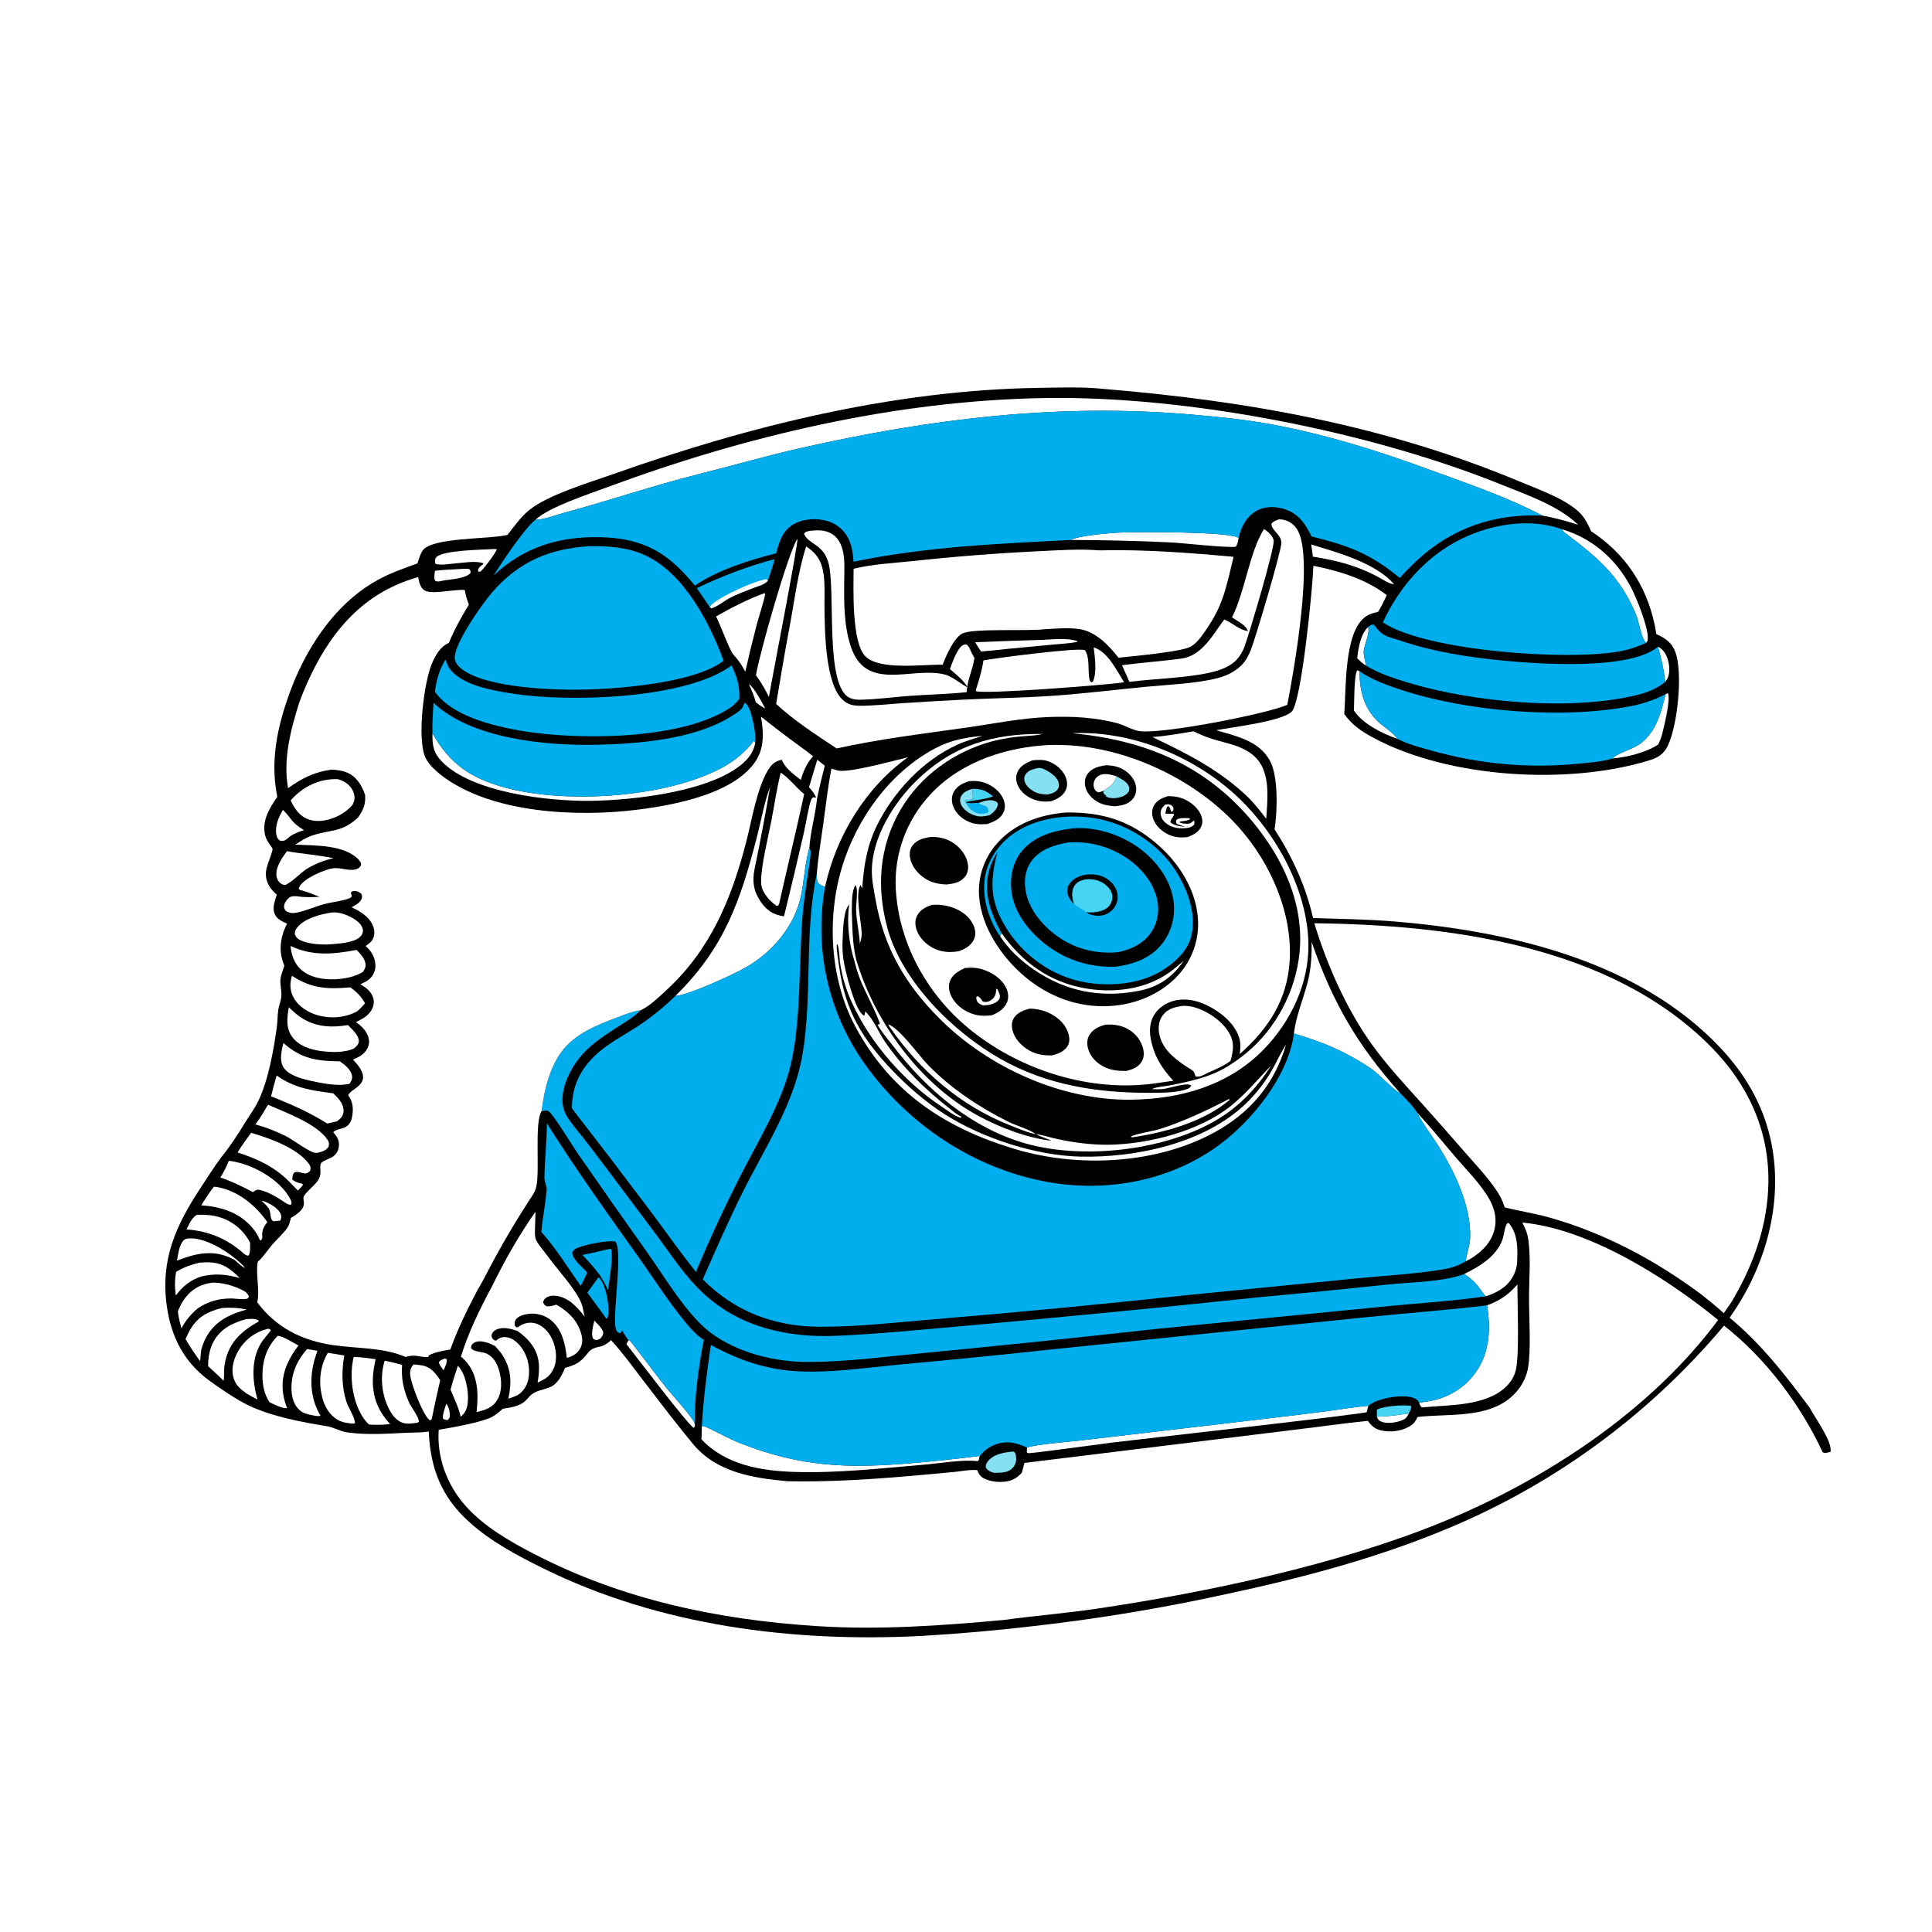 <?xml version="1.0" encoding="UTF-8"?> <svg xmlns="http://www.w3.org/2000/svg" xmlns:xlink="http://www.w3.org/1999/xlink" width="1023" height="1023"><path fill="white" d="M0 0L1024 0L1024 1024L0 1024L0 0Z"></path><path d="M268.749 283.191C272.34 278.603 275.718 273.724 280.292 270.04C290.429 261.875 312.571 255.347 325.083 250.91C396.834 225.467 473.442 206.561 549.859 205.377C561.617 205.195 573.772 204.747 585.469 206.031C661.445 212.358 734.37 225.493 805.085 255.151C814.658 259.166 830.637 264.709 837.445 272.565C839.658 275.119 841.159 278.138 842.427 281.248C860.318 292.922 871.666 309.785 876.141 330.737Q876.661 333.256 877.064 335.796C881.741 337.852 885.262 340.264 887.116 345.288C891.236 356.453 888.22 384.585 882.996 395.11C880.924 399.285 877.941 401.162 873.562 402.523C830.54 415.893 766.923 412.076 727.179 390.628C721.068 387.33 715.789 383.838 711.8 378.053C712.83 364.461 711.684 335.975 722.33 327.096C724.47 325.312 726.953 324.547 729.642 324.037C731.453 321.152 732.892 318.234 734.281 315.126C723.32 306.592 708.89 302.26 695.455 299.583C695.074 310.912 689.178 372.176 683.853 376.913C677.99 382.13 652.252 385.022 643.972 386.666C654.486 389.739 666.389 392.143 672.281 402.503C677.002 410.803 676.385 429.845 674.896 439.148C684.393 453.918 691.309 468.956 695.284 486.107C709.63 486.579 723.974 486.741 738.287 487.92C799.121 492.932 867.817 508.834 911.219 555.102C930.88 576.06 940.911 600.798 939.854 629.63C939.041 651.818 931.469 673.682 919.488 692.309L915.856 697.747C932.598 711.607 945.325 728.019 958.221 745.378C961.087 750.845 970.191 762.969 969.305 768.739C967.839 769.125 966.584 769.656 965.119 769.008C953.517 743.884 934.767 719.041 912.878 701.932Q909.12 706.409 905.227 710.769Q901.333 715.129 897.309 719.368Q893.285 723.607 889.133 727.721Q884.982 731.836 880.706 735.822Q876.431 739.808 872.036 743.662Q867.641 747.515 863.131 751.233Q858.621 754.951 853.999 758.53Q849.377 762.108 844.649 765.544Q839.92 768.98 835.089 772.27Q830.258 775.56 825.328 778.702Q820.399 781.843 815.376 784.832Q810.353 787.822 805.242 790.657Q800.13 793.491 794.934 796.169Q789.738 798.847 784.463 801.365Q779.188 803.883 773.839 806.239Q768.49 808.594 763.071 810.786C726.656 825.698 687.868 835.861 649.427 844.048Q599.467 855.04 548.646 860.869Q518.39 864.453 487.974 866.23C419.782 869.77 349.133 860.866 287.431 830.348C273.602 823.508 259.773 816.203 248.279 805.742C233.59 792.372 227.907 777.443 227.02 757.983C226.846 758.011 226.673 758.041 226.499 758.067C222.71 758.628 218.863 758.487 215.044 758.667C204.599 759.16 193.901 759.951 183.49 758.389C179.922 757.853 176.647 755.738 173.095 755.174C159.592 753.031 143.898 750.033 131.461 744.106C125.372 741.205 116.186 734.977 110.657 730.905C97.457 721.182 90.694 707.972 88.374 691.916C84.769 666.976 93.119 648.831 106.496 628.546C110.019 623.205 113.42 617.792 117.246 612.659C121.967 606.806 125.735 601.059 129.639 594.636C131.947 590.837 134.677 587.226 136.644 583.229C142.067 572.205 144.856 556.198 146.566 544.012C146.998 540.935 146.9 537.789 147.348 534.715C147.667 532.532 148.543 530.474 148.886 528.309C149.385 525.164 148.256 521.968 148.49 518.826C148.672 516.385 149.795 513.716 150.572 511.392C150.148 510.273 149.72 509.145 149.398 507.993C147.616 501.618 148.965 494.807 152.005 489.086C149.524 487.941 146.826 486.835 145.572 484.213C143.955 480.831 145.535 477.081 146.552 473.768C145.036 472.316 143.499 470.899 142.475 469.038C138.432 461.69 142.675 456.941 144.278 450.078C144.483 449.201 143.95 448.818 143.502 448.091C141.948 446.123 140.701 443.964 140.225 441.473C138.818 434.103 142.841 427.723 146.827 421.949C142.449 400.687 147.964 380.091 155.877 360.365Q156.972 357.814 158.142 355.297C167.228 335.856 180.988 317.453 200.165 306.994C206.795 303.377 213.94 300.906 221.013 298.322C221.787 296.171 222.465 293.446 223.762 291.546C228.591 284.473 258.662 285.569 267.969 283.378L268.749 283.191Z"></path><path fill="white" d="M235.572 719.352L236.595 719.757C236.685 721.768 235.717 723.767 234.874 725.555C233.943 724.279 232.659 722.877 232.385 721.292C233.321 720.006 234.112 719.919 235.572 719.352Z"></path><path fill="white" d="M236.289 743.329C237.59 744.595 238.205 747.437 238.188 749.214C238.171 750.829 238.035 750.865 236.954 751.969C236 751.833 235.386 751.729 234.571 751.202C234.199 748.849 235.615 745.664 236.289 743.329Z"></path><path fill="white" d="M396.53 362.276C399.009 363.456 403.68 372.325 405.22 375.163C403.463 374.392 401.832 373.025 400.252 371.928C399.287 368.522 398.065 365.463 396.53 362.276Z"></path><path fill="white" d="M314.702 699.277C316.515 701.152 318.381 702.845 319.442 705.269C319.424 706.972 318.994 707.275 318.035 708.634C317.68 708.855 317.229 709.158 316.837 709.286C315.642 709.673 315.235 709.563 314.204 709.032C312.638 706.409 314.135 702.09 314.702 699.277Z"></path><path fill="white" d="M138.468 635.801C139.225 635.91 139.911 636.123 140.62 636.406C143.33 637.49 147.821 640.193 148.758 643.159C149.157 644.423 148.923 645.133 148.426 646.301L144.82 646.681C142.672 645.641 143.658 641.891 142.316 639.855C141.345 638.382 139.73 637.033 138.468 635.801Z"></path><path fill="white" d="M877.923 342.412C880.668 343.871 882.063 346.061 883.031 348.991C884.036 352.027 884.391 356.472 882.869 359.393C882.542 360.019 882.134 360.574 881.699 361.127C881.091 354.48 879.584 348.809 877.923 342.412Z"></path><path fill="white" d="M729.09 750.123C734.89 750.126 740.275 749.259 745.982 748.42C744.874 750.717 744.018 751.534 741.588 752.342C738.639 753.323 734.07 754.059 731.146 752.647C730.001 752.094 729.507 751.403 729.113 750.234C729.101 750.198 729.098 750.16 729.09 750.123Z"></path><path fill="white" d="M724.371 332.002C725.625 335.304 722.169 341.425 722.102 345.216C722.06 347.564 722.932 350.152 723.358 352.478C721.592 351.461 720.13 349.967 718.627 348.604C719.295 342.949 720.287 336.242 724.371 332.002Z"></path><path fill="#45D4F3" d="M729.09 750.123C729.003 748.907 729.007 747.753 729.051 746.537C729.265 746.395 729.459 746.218 729.691 746.11C733.112 744.531 743.436 743.667 747.157 744.462C747.526 745.676 746.475 747.246 745.982 748.42C740.275 749.259 734.89 750.126 729.09 750.123Z"></path><path fill="white" d="M245.383 301.22C246.497 301.109 247.351 301.103 248.452 301.315C249.22 302.308 249.228 302.218 249.089 303.459C246.445 306.404 238.746 306.707 234.924 307.358C233.472 307.659 231.875 308.262 230.475 307.591C229.601 306.172 230.143 303.868 230.304 302.239C235.305 301.632 240.353 301.469 245.383 301.22Z"></path><path fill="white" d="M650.662 581.953L651.043 582.076L650.905 582.591C636.915 594.146 617.117 599.615 599.483 602.242L598.79 601.881C600.013 600.613 611.114 598.798 613.86 597.927C626.363 593.963 639.063 587.999 650.662 581.953Z"></path><path fill="#00AEEE" d="M316.915 676.341C318.135 677.375 319.027 679.088 319.631 680.545C321.345 684.677 323.254 693.923 321.554 698.12L320.895 698.074L319.42 695.907L310.983 684.443L316.915 676.341Z"></path><path fill="white" d="M149.809 428.832C154.79 433.633 153.738 435.195 160.981 439.569C158.425 440.356 156.295 441.167 153.981 442.546C153.337 443.096 152.694 443.651 152.028 444.172C150.589 445.298 149.948 445.377 148.161 445.122C147.092 444.15 146.649 443.592 146.365 442.143C145.452 437.487 147.486 432.727 149.809 428.832Z"></path><path fill="#85E0F1" d="M535.353 768.682L536.753 768.607C537.822 769.401 537.887 770.408 538.019 771.722C538.225 773.776 537.677 775.663 536.278 777.186C533.638 780.056 530.089 779.751 526.508 779.87C526.299 779.828 526.087 779.799 525.881 779.744C524.272 779.314 522.831 778.519 521.988 777.052C521.914 775.797 522.141 775.089 522.861 774.086C525.704 770.119 530.875 769.236 535.353 768.682Z"></path><path fill="white" d="M332.791 709.695L333.462 709.762C340.132 718.094 346.332 726.777 353.042 735.084C356.892 739.85 364.727 748.196 367.449 752.821C367.821 753.454 367.847 753.966 367.954 754.676C367.97 754.783 367.993 754.889 368.013 754.996L367.38 756.075C364.798 755.204 335.725 716.782 331.685 711.711L332.791 709.695Z"></path><path fill="white" d="M242.418 723.237C242.635 723.456 242.867 723.66 243.067 723.893C246.655 728.069 248.143 736.575 247.745 741.92C247.47 745.624 246.74 747.76 243.916 750.19C242.854 745.21 240.457 740.522 238.564 735.807C239.653 731.571 241.082 727.401 242.418 723.237Z"></path><path fill="#00AEEE" d="M323.379 661.152C325.077 664.209 322.49 679.014 321.941 683.118C320.706 680.341 319.18 677.795 317.617 675.195C314.723 671.374 311.731 667.897 308.347 664.494C313.384 663.531 318.38 662.298 323.379 661.152Z"></path><path fill="white" d="M694.292 288.323C708.105 292.48 728.377 298.052 738.127 309.293C735.822 309.387 731.585 306.472 729.422 305.328C718.241 299.408 707.586 296.704 695.172 294.758C694.939 292.611 694.587 290.464 694.292 288.323Z"></path><path fill="white" d="M716.921 376.241C717.084 372.516 716.908 357.21 718.661 354.91L719.879 355.458C719.919 365.366 722.006 374.423 729.228 381.668C731.387 383.834 739.077 389.029 739.861 391.223C732.093 388.47 721.578 383.363 716.921 376.241Z"></path><path fill="white" d="M102.14 655.723C102.342 655.734 102.545 655.732 102.746 655.755C111.844 656.799 123.824 664.608 129.819 671.319C128.163 671.005 125.504 668.178 124.117 667.036Q122.934 666.44 121.724 665.9C112.006 661.589 103.08 663.873 93.672 667.533C94.376 664.273 94.793 659.106 97.305 656.684C98.532 655.502 100.54 655.752 102.14 655.723Z"></path><path fill="white" d="M881.89 367.616L883.125 367.02C884.811 369.849 881.092 384.795 880.207 388.354C879.692 390.426 878.963 392.302 878.013 394.212C871.862 398.428 861.257 400.984 853.808 401.635C855.463 399.325 863.916 396.671 866.885 394.85C876.532 388.932 879.428 377.881 881.89 367.616Z"></path><path fill="white" d="M552.42 338.782C558.351 338.495 564.551 337.712 570.331 339.385L570.464 339.834C566.384 340.77 561.837 340.879 557.656 341.283L533.229 343.606C528.665 344.188 524.068 344.548 519.487 344.968C518.355 343.411 517.379 341.712 516.355 340.08Q534.383 339.291 552.42 338.782Z"></path><path fill="white" d="M261.362 290.734C261.888 290.669 262.514 290.771 263.045 290.806C262.71 292.52 256.62 300.543 255.046 302.03C254.288 302.744 254.268 302.791 253.204 302.711L253.152 301.544C253.803 300.291 254.374 299.767 255.505 298.995C255.627 298.911 255.752 298.83 255.875 298.748L255.889 298.25C251.929 296.791 245.558 297.995 241.354 298.292C238.541 298.485 233.032 299.565 230.51 298.505C230.469 298.289 230.418 298.076 230.387 297.859C230.249 296.863 230.31 295.771 231.044 295.016C234.692 291.264 255.726 291.083 261.362 290.734Z"></path><path fill="white" d="M470.3 542.382C476.476 544.573 486.469 558.885 491.599 564.113C503.778 576.522 518.198 586.093 533.69 593.859C538.369 596.204 544.312 597.647 548.556 600.54C543.902 599.672 539.123 597.553 534.719 595.814C508.431 585.433 487.117 566.897 471.062 543.78C470.749 543.329 470.512 542.888 470.3 542.382Z"></path><path fill="white" d="M105.633 668.575C107.09 668.484 108.565 668.372 110.025 668.384C117.547 668.446 121.9 671.622 126.936 676.731C119.891 674.759 113.869 674.166 106.69 675.867C100.757 677.77 96.734 681.091 93.103 685.997C92.501 681.55 92.448 677.87 93.264 673.444C97.224 671.035 101.149 669.674 105.633 668.575Z"></path><path fill="white" d="M151.925 450.699C160.112 452.193 168.416 452.709 176.577 454.403C171.257 455.635 167.055 457.329 162.357 460.131C158.542 462.675 155.316 466.483 151.253 468.536C150.101 468.537 149.733 468.487 148.729 467.817C147.561 467.037 146.727 465.698 146.466 464.325C145.553 459.535 149.25 454.372 151.925 450.699Z"></path><path fill="white" d="M117.627 692.584C122.18 692.279 126.258 692.472 130.736 693.389C126.899 694.432 123.199 695.662 119.713 697.61C112.802 701.473 108.774 707 106.584 714.537C106.316 716.585 106.164 718.661 105.961 720.718C103.14 716.955 100.64 713.092 98.227 709.056C99.079 707.24 99.924 705.379 100.948 703.651C104.817 697.12 110.515 694.257 117.627 692.584Z"></path><path fill="white" d="M219.005 722.472C220.519 722.576 222.049 722.729 223.542 723.004C228.228 723.866 230.602 727.083 233.097 730.773Q230.707 740.97 228.643 751.237C228.507 751.526 228.08 751.912 227.861 752.154C227.716 752.071 227.559 752.006 227.424 751.906C223.989 749.371 217.385 732.23 217.167 727.755C217.058 725.512 217.532 724.134 219.005 722.472Z"></path><path fill="white" d="M827.107 280.252C843.139 285.031 855.602 295.968 863.457 310.665C866.231 315.854 873.517 333.484 872.42 339.038C872.304 339.628 871.946 340.01 871.553 340.429C868.601 336.883 868.123 329.971 866.307 325.554C857.834 304.944 845.707 295.101 828.866 282.337C827.99 281.673 827.506 281.322 827.107 280.252Z"></path><path fill="white" d="M129.978 698.58C132.165 698.29 134.785 698.055 136.808 699.069L136.875 699.811C134.455 701.176 132.006 702.686 129.807 704.389C123.213 709.498 119.596 716.01 118.723 724.346C118.512 726.361 118.801 728.422 118.504 730.415C118.469 730.648 118.429 730.881 118.391 731.114C115.785 728.441 112.92 725.985 110.204 723.42C110.214 718.785 110.879 714.371 113.153 710.255C116.881 703.504 122.922 700.649 129.978 698.58Z"></path><path fill="white" d="M104.491 643.207C108.46 643.166 112.174 643.297 116.012 644.445C123.278 646.62 128.867 651.285 132.425 657.977C132.378 659.889 132.76 663.357 131.576 664.871C130.05 664.828 129.461 664.008 128.279 663.082C119.933 655.732 109.741 651.683 98.749 650.995C100.164 648.292 101.583 644.406 104.491 643.207Z"></path><path fill="white" d="M141.956 703.556C142.985 703.793 142.473 703.572 143.448 704.317C141.824 706.729 139.658 708.793 138.167 711.268C132.805 720.171 133.623 731.449 136.328 741.001C134.367 740.116 132.521 738.998 130.653 737.933C127.246 735.478 124.664 733.475 123.537 729.191C122.291 724.452 123.823 719.261 126.261 715.164C129.847 709.137 135.196 705.221 141.956 703.556Z"></path><path fill="white" d="M112.626 679.152C117.647 679.142 122.764 680.501 127.298 682.631C129.383 683.611 130.984 684.301 131.776 686.55L131.574 687.096C130.999 688.648 124.493 687.539 122.661 687.538C115.897 687.532 110.434 688.98 104.738 692.736C101.002 695.898 98.485 699.038 96.085 703.284C95.193 700.299 94.564 697.468 94.162 694.379C95.22 691.828 96.398 689.405 98.095 687.208C101.88 682.308 106.545 679.862 112.626 679.152Z"></path><path fill="white" d="M162.66 714.317L168.06 715.285C167.366 717.325 166.654 719.377 166.15 721.474C163.822 731.159 164.542 741.008 169.729 749.614C168.527 750.17 166.465 749.538 165.117 749.328C162.768 748.817 160.572 748.362 158.714 746.741C155.621 744.044 154.52 739.993 154.35 736.031C153.996 727.773 157.155 720.331 162.66 714.317Z"></path><path fill="white" d="M121.159 614.672C123.112 614.807 125.138 615.298 127.032 615.799C136.915 618.419 149.052 625.771 153.807 635.091C154.351 636.158 154.525 636.761 154.156 637.921C152.799 637.949 152.428 637.62 151.222 636.95C147.162 634.238 142.136 631.004 137.28 630.011C136.22 629.795 135.57 630.125 134.712 630.678C134.437 630.855 134.169 631.045 133.898 631.228C128.188 628.224 122.818 625.552 116.678 623.491C118.509 620.644 119.894 617.806 121.159 614.672Z"></path><path fill="white" d="M113.225 628.399C113.877 628.42 114.01 628.408 114.748 628.529C125.814 630.35 135.324 638.146 141.561 647.114C139.453 649.748 138.584 651.568 138.888 655.033C138.954 655.782 138.583 656.136 138.229 656.785L137.581 656.586C136.645 654.225 135.279 652.089 133.651 650.145C126.754 641.913 116.904 638.936 106.555 638.218C108.66 634.831 110.771 631.545 113.225 628.399Z"></path><path fill="white" d="M203.693 720.517C206.817 721.1 209.844 721.838 212.907 722.683C212.343 729.697 213.688 736.204 216.595 742.595C217.778 745.198 221.855 750.29 221.793 752.875L220.905 753.384C218.608 753.622 215.861 754.136 213.615 753.501C210.189 752.531 207.813 749.516 206.211 746.503C202.094 738.762 201.046 728.856 203.693 720.517Z"></path><path fill="white" d="M187.3 718.488C191.18 718.574 195.033 719.179 198.875 719.69C198.197 723.021 197.559 726.312 197.437 729.718C197.095 739.281 200 747.007 206.557 753.978C202.848 754.594 199.185 754.478 195.448 754.31C194.041 753.07 192.894 751.626 191.898 750.034C186.477 741.372 184.855 728.288 187.3 718.488Z"></path><path fill="white" d="M147.088 707.306C150.297 707.637 155.009 710.97 158.056 712.426C155.756 715.484 153.696 718.597 152.172 722.118C148.699 730.142 148.865 737.468 152.012 745.592C149.599 745.997 145.018 743.518 142.75 742.537C139.991 738.519 139.018 733.456 138.966 728.644C138.877 720.443 141.243 713.203 147.088 707.306Z"></path><path fill="white" d="M566.941 285.921C570.867 283.612 587.554 282.27 592.39 282.016C600.578 281.585 651.933 281.352 655.849 284.88C655.531 286.507 655.391 288.154 654.343 289.494C649.932 290.197 627.014 287.598 620.211 287.224Q593.591 285.964 566.941 285.921Z"></path><path fill="white" d="M173.556 716.348Q177.95 716.954 182.314 717.744C180.791 725.764 180.897 735.196 183.699 742.961C184.693 745.717 188.109 750.953 187.944 753.628L186.871 753.807C184.023 753.575 181.092 753.209 178.609 751.69C174.257 749.029 171.831 744.7 170.614 739.849C168.597 731.803 169.39 723.557 173.556 716.348Z"></path><path fill="white" d="M141.894 584.976C151.175 589.007 167.401 594.911 173.29 603.274C174.245 604.63 174.342 605.559 174.043 607.148C172.428 609.409 170.608 609.8 168.013 610.443L167.148 610.435C164.139 610.427 155.036 603.394 151.439 601.609C146.198 599.007 140.884 596.899 135.235 595.378C137.762 592.096 139.798 588.539 141.894 584.976Z"></path><path fill="white" d="M150.047 552.245C159.502 560.673 167.681 561.811 179.92 561.993C182.53 563.733 185.727 566.221 186.367 569.482C186.718 571.271 186.046 572.384 185.133 573.816C178.887 575.442 169.953 573.509 163.73 572.099C159.238 571.082 152.371 569.145 149.957 564.916C147.807 561.147 149.132 556.192 150.047 552.245Z"></path><path fill="#00AEEE" d="M368.958 311.41C382.437 304.979 395.726 299.941 410.147 296.045C409.196 299.931 407.911 303.667 406.598 307.444C405.096 309.5 401.299 310.367 398.974 311.293C394.774 312.965 390.338 314.492 386.356 316.637C383.189 318.342 380.119 320.988 376.732 322.134L375.879 321.497L368.958 311.41Z"></path><path fill="white" d="M375.879 321.497C376.038 321.126 376.092 320.934 376.394 320.602C380.543 316.039 399.507 307.576 405.71 306.682L406.598 307.444C405.096 309.5 401.299 310.367 398.974 311.293C394.774 312.965 390.338 314.492 386.356 316.637C383.189 318.342 380.119 320.988 376.732 322.134L375.879 321.497Z"></path><path fill="white" d="M422.229 285.327C422.848 287.296 408.623 360.035 407.145 369.026L405.208 365.297C403.706 362.571 402.11 360.054 400.282 357.535C402.026 346.611 417.251 292.753 422.229 285.327Z"></path><path fill="white" d="M146.485 569.48C155.82 576.189 165.265 577.499 176.401 578.89C177.675 580.06 178.894 581.273 179.918 582.675C181.251 584.502 182.285 586.94 181.812 589.238C181.371 591.384 180.067 592.617 178.322 593.793L173.274 594.917C163.999 589.042 153.743 584.52 143.535 580.528C144.403 576.809 145.43 573.15 146.485 569.48Z"></path><path fill="white" d="M175.822 483.149C179.407 482.873 183.172 484.187 186.31 485.886C188.638 487.147 191.623 489.341 192.129 492.142C192.366 493.451 191.948 494.533 191.148 495.55C188.048 499.493 178.015 499.733 173.365 500.117C168.895 500.19 162.96 499.788 158.923 497.766C157.394 497.001 156.657 496.204 156.069 494.562C156.116 493.382 156.298 492.575 157.001 491.594C160.787 486.308 169.703 484.033 175.822 483.149Z"></path><path fill="white" d="M153.847 500.89C165.508 506.389 176.477 505.315 188.796 502.977C190.639 504.861 192.772 507.012 193.413 509.656C193.911 511.717 193.301 512.94 192.212 514.609C188.622 516.79 184.39 517.867 180.234 518.309C173.372 519.038 165.146 518.287 159.699 513.68C155.853 510.426 154.321 505.759 153.847 500.89Z"></path><path fill="white" d="M132.962 599.823C142.281 602.515 158.009 608.051 163.738 616.537C164.625 617.85 164.517 618.522 164.224 619.963C161.27 623.14 159.367 619.583 155.813 620.822C154.936 621.896 154.916 622.767 154.801 624.089L154.759 624.617C154.889 624.711 155.016 624.807 155.147 624.898C156.76 626.021 158.145 626.396 160.053 626.768L160.405 627.433C159.572 628.559 158.744 629.431 157.715 630.383L153.185 625.725C145.053 617.603 136.562 613.768 125.794 610.228C127.98 606.62 130.49 603.237 132.962 599.823Z"></path><path fill="white" d="M775.284 674.607C783.365 670.62 792.187 665.454 795.504 656.486C796.516 653.748 796.518 649.936 798.186 647.595L798.792 647.527C803.82 653.146 803.674 661.451 803.308 668.592C803.077 673.114 800.633 677.705 797.317 680.726C794.402 683.383 790.571 685.143 786.869 686.371C786.154 685.901 786.283 686.094 785.878 685.521C782.664 680.969 780.13 677.516 775.284 674.607Z"></path><path fill="white" d="M152.917 533.328C154.696 535.065 156.533 536.787 158.575 538.214C166.543 543.783 174.953 544.318 184.245 542.774C186.411 545.093 190.047 548.015 189.99 551.456C189.965 552.982 188.613 554.05 187.61 555.045C182.594 557.594 174.93 557.249 169.477 556.454C163.968 555.651 157.961 553.625 154.607 548.906C151.248 544.181 152.037 538.674 152.917 533.328Z"></path><path fill="white" d="M404.782 314.071L405.208 314.522C404.115 319.86 402.209 325.136 400.785 330.407Q397.488 342.994 394.623 355.687C392.863 352.221 390.95 349.475 388.351 346.62C386.585 344.998 381.187 330.137 379.137 326.399C387.566 321.666 395.676 317.401 404.782 314.071Z"></path><path fill="white" d="M154.597 516.694C164.934 523.478 173.497 523.865 185.538 522.811C188.958 525.287 191.186 527.549 193.306 531.209C192.082 532.742 190.684 534.049 189.268 535.4C183.091 538.892 175.324 539.521 168.503 537.653C163.351 536.241 158.185 533.15 155.545 528.361C153.412 524.491 153.35 520.815 154.597 516.694Z"></path><path fill="white" d="M153.89 423.788Q154.941 422.639 156.061 421.557C162.352 415.538 170.119 412.287 178.862 412.573C181.973 413.436 184.651 415.022 186.368 417.854C187.503 419.725 188.101 422.091 187.475 424.239C187.288 424.879 186.993 425.478 186.712 426.08C184.827 428.405 182.428 430.203 179.812 431.629C175.117 434.187 168.733 435.724 163.519 433.927C158.54 432.211 156.048 428.282 153.89 423.788Z"></path><path fill="white" d="M228.992 388.318C238.165 404.444 249.077 411.939 266.992 416.916C299.668 425.993 354.315 422.386 383.697 405.707C389.965 402.149 394.847 397.82 399.274 392.157C399.486 392.563 399.754 392.988 399.897 393.422C399.206 397.168 397.498 400.095 394.817 402.795C378.696 419.03 335.406 423.791 312.68 424.048C290.232 424.301 250.14 419.748 234.046 403.327C229.468 398.656 228.847 394.519 228.992 388.318Z"></path><path fill="white" d="M543.82 766.492C547.852 764.821 567.449 763.31 573.068 762.617L670.556 751.157Q687.047 749.252 703.508 747.109C710.486 746.183 717.493 744.949 724.505 744.377L723.717 747.721C722.009 748.774 602.137 762.191 588.669 763.882C583.943 764.476 545.31 769.777 544.438 769.454C544.17 769.355 543.944 769.164 543.697 769.02L543.82 766.492Z"></path><path fill="white" d="M750.305 589.06C757.379 596.673 763.948 604.801 770.711 612.693C776.742 619.731 784.144 627.005 788.667 635.096C790.721 638.77 792.011 642.824 791.878 647.066C791.69 653.077 788.783 658.292 784.372 662.268C781.936 664.465 779.141 666.457 776.163 667.844C776.48 663.752 778.29 659.8 778.438 655.533C779.021 638.785 770.27 620.429 761.534 606.638C757.951 600.981 753.624 595.469 750.548 589.541C750.465 589.382 750.386 589.22 750.305 589.06Z"></path><path fill="white" d="M371.609 755.33C372.797 754.874 372.732 755.07 373.827 755.566C379.929 758.326 385.726 761.744 391.98 764.199C424.023 776.775 448.661 777.617 482.292 774.783Q500.627 773.249 518.878 770.912C518.439 771.888 518.556 771.482 518.346 772.527C518.297 772.77 518.255 773.014 518.21 773.258L517.549 773.71C510.609 772.653 496.687 774.94 489.021 775.584C466.556 777.471 443.548 780.087 420.999 779.406C403.062 778.865 384.239 775.712 371.442 762.151L371.609 755.33Z"></path><path fill="white" d="M413.414 409.11C417.83 411.928 421.578 417.117 425.813 420.478C421.625 439.83 416.909 459.048 412.623 478.375L412.041 479.59L411.029 479.596C408.465 477.67 406.249 475.474 404.618 472.687C403.545 470.853 403.018 469.161 403.005 467.026C402.953 458.427 406.643 443.892 408.361 435.03C410.035 426.397 411.246 417.637 413.414 409.11Z"></path><path fill="white" d="M631.902 387.233C635.101 388.697 638.307 390.16 641.671 391.213C649.92 393.794 659.23 394.943 665.396 401.661C672.823 409.753 671.124 423.46 670.472 433.572C667.613 429.733 664.648 426.085 661.339 422.624C646.131 407.823 628.977 399.238 610.174 390.253C617.527 389.737 624.643 388.454 631.902 387.233Z"></path><path fill="white" d="M694.482 498.672C705.655 530.931 718.732 553.389 741.422 578.82C738.678 577.956 730.031 568.696 726.656 566.356C713.371 557.146 700.562 551.793 685.129 547.259C686.168 538.25 689.845 529.622 692.189 520.911C694.166 513.561 694.67 506.248 694.482 498.672Z"></path><path fill="white" d="M440.246 406.967C441.842 407.477 443.655 408.148 445.349 408.184C452.912 408.344 472.388 403.006 480.773 400.974C458.295 417.016 442.726 442.743 436.863 469.591C435.329 469.09 434.499 468.716 433.284 467.658C432.37 465.962 432.523 464.345 432.531 462.459C433.179 453.868 434.7 445.195 435.877 436.657C437.236 426.797 438.35 416.735 440.246 406.967Z"></path><path fill="white" d="M625.94 532.634C628.033 532.527 629.999 532.73 632.032 533.262C639.168 535.131 647.526 540.804 651.062 547.359C653.748 552.338 653.024 556.634 651.532 561.782C647.899 564.458 643.812 566.159 639.725 567.997C637.793 568.931 635.164 570.637 633.049 569.955C632.786 569.24 632.403 567.833 631.898 567.289C630.993 566.314 628.98 565.323 627.84 564.544C621.499 560.212 615.264 555.308 613.783 547.247C613.169 543.904 613.617 540.351 615.7 537.578C618.326 534.082 621.889 533.332 625.94 532.634Z"></path><path fill="white" d="M787.395 691.175C794.052 688.768 798.831 685.516 803.459 680.124C803.459 689.926 804.57 717.653 802.641 725.448C801.806 728.824 800.024 731.786 797.529 734.198C786.607 744.751 767.107 743.825 752.903 745.225C751.947 744.515 751.812 743.814 751.46 742.712Q753.749 742.402 756.029 742.036C766.551 740.325 775.215 735.286 781.464 726.525C788.868 716.145 789.379 703.347 787.395 691.175Z"></path><path fill="white" d="M579.112 342.835C586.529 344.926 591.371 355.18 595.224 361.281C586.964 362.605 520.142 367.83 516.713 365.917L516.867 364.882C518.467 359.872 519.964 354.891 520.742 349.679C525.924 348.611 571.813 342.604 574.498 344.302C577.194 348.466 575.914 354.599 576.832 359.337C577.044 360.433 576.977 360.669 577.944 361.294L578.676 360.893C580.969 356.238 579.708 347.859 579.112 342.835Z"></path><path fill="white" d="M669.255 280.173C669.352 280.225 669.451 280.274 669.546 280.331C671.479 281.483 673.988 283.803 674.408 286.125C675.104 289.978 661.313 336.165 658.794 342.85C658.035 344.863 656.856 346.8 655.522 348.482C652.887 351.804 648.747 353.791 644.768 355.05C632.641 358.89 611.464 359.282 598 361.031C596.743 358.082 595.397 355.164 594.095 352.234C604.505 350.863 614.995 350.115 625.385 348.759C636.522 347.306 642.161 336.132 648.261 327.98C652.303 329.688 656.331 333.657 660.744 334.116C660.027 331.184 654.769 328.497 652.347 326.954C659.396 312.763 661.47 292.723 669.255 280.173Z"></path><path fill="white" d="M428.787 281.077C432.441 280.695 436.283 280.522 439.65 282.223C443.16 283.996 445.174 287.324 446.137 291.038C447.495 296.276 447.072 302.008 447.012 307.379C446.883 318.849 446.827 331.175 450.443 342.176C458.511 366.723 482.402 352.913 499.99 357.086C504.29 358.106 508.389 361.993 512.447 364.007C510.081 360.093 506.438 357.281 503.035 354.307C504.076 350.934 506.152 345.684 508.335 342.935C509.303 341.717 510.038 341.329 511.562 341.189C513.123 342.111 513.606 343.782 514.318 345.365L515.961 348.408C515.101 354.48 512.067 360.405 511.866 366.503C501.872 367.571 491.716 367.739 481.684 368.461C473.041 369.084 464.18 370.353 455.545 370.506C453.743 370.538 451.804 370.331 450.136 369.61C436.303 363.633 442.836 311.605 438.521 297.504C435.578 287.888 428.085 288.318 425.721 282.65C426.482 281.443 427.465 281.479 428.787 281.077Z"></path><path fill="white" d="M432.76 402.303L436.708 405.446C435.284 411.191 433.845 416.926 432.647 422.724C431.787 431.486 429.099 440.279 428.567 448.996C428.527 449.131 428.485 449.265 428.446 449.4C426.159 457.371 425.834 465.999 424.172 474.124C420.841 490.416 408.834 504.398 394.646 512.421C388.282 516.019 364.242 527.09 357.57 527.391C383.488 501.994 392.033 477.098 400.797 443.142C402.998 434.618 404.536 425.467 407.547 417.213L407.782 416.581Q404.065 438.437 399.545 460.141C398.233 466.723 398.979 471.952 402.875 477.573C406.191 482.358 409.561 484.307 415.112 485.23Q420.677 462.811 425.794 440.286C426.57 436.877 428.365 425.845 429.631 423.202C429.824 422.798 430.218 422.526 430.512 422.187L432.151 422.359C431.258 420.135 429.913 418.604 428.366 416.827L432.76 402.303Z"></path><path fill="white" d="M567.772 388.247Q568.777 388.198 569.783 388.173C600.929 387.346 633.524 401.221 655.904 422.524C676.017 441.67 692.24 471.403 692.811 499.501C693.236 520.467 683.572 540.905 669.077 555.735C650.29 574.955 624.825 582.031 598.542 582.297C562.059 582.665 523.572 565.284 497.856 539.721C479.436 521.411 468.109 501.988 463.571 476.212C462.701 471.27 461.574 465.75 461.641 460.737C461.877 443.223 473.224 425.083 485.404 413.236C504.531 394.634 525.955 388.339 552.02 388.637C548.947 389.506 545.447 389.503 542.257 389.819Q533.883 390.35 525.754 392.431C505.564 397.751 487.4 410.63 476.843 428.772C465.494 448.274 463.997 469.716 469.872 491.35C477.603 519.815 504.803 546.561 529.933 560.781C554.245 574.539 580.911 578.709 608.456 578.633C614.47 578.616 623.344 578.785 628.934 576.507C630.108 576.029 630.205 575.745 630.761 574.686C628.207 573.047 619.513 576.181 616.145 576.589C614.151 576.831 612.099 576.751 610.093 576.704C611.075 575.702 617.195 575.12 618.928 574.803C626.217 573.472 633.632 571.79 640.601 569.253C647.698 566.67 654.242 562.258 660.039 557.477C675.836 544.444 686.173 524.541 688.126 504.24C690.584 478.678 679.407 454.574 663.381 435.26C638.223 404.94 606.06 391.886 567.772 388.247Z"></path><path fill="white" d="M260.623 680.926C267.268 667.36 274.824 653.978 283.532 641.623C283.322 659.646 281.203 653.158 292.193 668.044C296.839 674.107 305.446 683.578 307.997 690.507C308.792 692.668 308.932 695.035 309.648 697.239C305.763 692.205 301.004 686.856 294.255 686.114C292.32 685.901 290.157 686.223 288.667 687.565C287.927 688.23 287.904 688.601 287.572 689.5C288.074 690.799 288.154 690.852 289.318 691.627C291.186 691.976 292.774 691.348 294.565 690.835C300.772 694.308 305.798 699.175 307.769 706.256C308.504 708.897 308.559 711.771 307.12 714.19C305.504 716.904 303.101 718.209 300.141 719.006C299.33 711.821 297.708 703.947 291.808 699.085C288.476 696.341 283.941 695.143 279.672 695.714C277.534 696 274.519 696.774 273.186 698.646C272.458 699.669 272.437 700.611 272.54 701.803L273.289 702.754L274.229 702.772C276.552 701.066 279.186 700.072 282.104 700.444C285.535 700.881 288.392 703.093 290.411 705.798C293.517 709.959 295.005 715.984 294.204 721.114C293.704 724.318 291.907 727.735 289.216 729.633C287.827 730.612 286.186 731.341 284.664 732.09C285.876 724.813 286.102 718.345 281.587 712.03C279.431 709.014 276.924 706.816 273.918 704.686C270.286 703.542 266.264 702.306 262.607 704.115C261.68 704.574 260.86 705.3 260.479 706.282C260.1 707.259 260.259 707.869 260.784 708.737C261.267 709.536 261.696 709.549 262.513 709.917C264.317 708.461 265.869 707.716 268.245 708.062C271.746 708.573 274.592 711.288 276.508 714.1C279.639 718.696 280.892 724.864 279.757 730.317C279.085 733.544 277.227 736.764 274.358 738.508C272.792 739.46 270.896 740.016 269.169 740.61C271.025 731.988 270.795 724.739 265.839 717.192C264.801 715.612 263.438 714.338 262.305 712.839C260.955 712.101 259.472 711.412 258.008 710.94C255.895 710.259 252.618 709.688 250.695 711.216C249.575 712.107 249.542 712.432 249.426 713.751C250.711 716.005 255.428 715.562 257.913 716.853C261.479 718.706 263.239 722.045 264.301 725.779C265.693 730.671 266.01 736.693 263.308 741.214C260.731 745.525 256.916 746.62 252.347 747.682C252.732 743.616 253.043 739.661 252.643 735.581C251.968 728.694 249.472 722.753 244.047 718.336C248.156 705.218 254.11 692.991 260.623 680.926Z"></path><path fill="white" d="M520.292 389.629C515.736 391.124 511.088 392.396 506.726 394.412C488.633 402.775 473.571 418.825 464.665 436.44C459.147 447.354 457.354 458.295 456.579 470.388L455.628 468.624C452.681 473.158 456.126 488.726 456.291 494.207C456.346 496.06 455.766 497.984 455.299 499.759C454.995 493.597 453.392 487.463 453.307 481.35C453.266 478.417 454.498 470.813 453.021 468.667C450.745 471.977 451.224 478.325 451.017 482.308C451.361 491.093 451.283 499.984 453.481 508.55C463.401 541.589 487.306 574.185 517.929 590.793C529.52 597.079 543.674 602.517 556.838 604.053C554.183 602.765 551.079 601.95 548.556 600.54C552.327 600.995 556.221 602.363 559.97 603.16C568.875 605.054 578.227 606.273 587.336 606.133C608.142 605.814 634.97 599 651.573 585.726C659.622 579.291 666 571.521 673.114 564.158C665.229 576.547 655.504 586.686 642.627 593.937C615.201 609.381 573.203 614.021 543.007 605.453C514.527 597.373 490.73 577.143 472.971 553.937C470.211 550.33 466.868 546.564 464.664 542.638L465.88 542.206C465.619 539.639 458.107 524.964 456.453 521.023Q453.958 515.201 452.47 509.044C449.561 499.947 448.244 488.422 449.673 479.011C446.425 481.94 446.39 493.326 446.162 497.705Q445.872 502.981 446.629 508.211C447.498 514.064 452.359 533.57 456.747 537.296C457.04 537.544 457.372 537.675 457.712 537.832C457.853 537.068 458.007 536.328 458.191 535.571C462.966 540.234 465.032 546.437 468.777 551.851C477.875 565.003 489.534 576.594 502.135 586.423C504.275 588.092 506.5 590.125 508.994 591.229L508.526 592.241L508.992 591.956C508.793 591.902 508.59 591.86 508.394 591.793C505.109 590.68 501.798 588.077 498.897 586.16C478.807 572.886 460.572 552.149 450.775 530.174Q448.559 525.247 447.05 520.059Q445.541 514.871 444.768 509.524C444.305 506.446 444.517 502.899 443.412 499.997L443.062 500.099C442.958 504.143 443.854 508.357 444.42 512.371C447.668 535.376 456.638 550.154 472.509 566.801C480.592 575.278 490.521 583.835 500.418 590.117C520.411 602.807 548.594 611.915 572.099 612.434C601.574 613.084 637.772 605.371 659.544 584.504Q661.77 582.369 663.825 580.068Q665.88 577.767 667.751 575.314Q669.622 572.862 671.299 570.272Q672.975 567.683 674.447 564.972C676.583 561.04 678.449 556.884 680.951 553.17C674.887 573.941 661.993 589.268 643.01 599.627C612.075 616.51 570.912 618.424 537.563 608.47C500.535 597.418 471.597 578.374 452.919 543.61C439.41 518.466 437.677 485.876 445.922 458.859C453.683 433.426 471.283 408.874 495.076 396.305C503.487 391.863 510.955 390.516 520.292 389.629Z"></path><path fill="#00AEEE" d="M235.766 349.413C235.867 349.53 236.004 349.625 236.071 349.765C236.744 351.177 236.927 352.408 237.877 353.751C244.488 363.092 261.484 365.752 271.996 367.361C301.471 371.874 363.031 370.27 387.38 352.378C390.365 358.592 391.686 363.102 391.474 370.056C390.434 371.483 389.176 372.642 387.905 373.861L387.29 374.299C361.934 391.96 305.608 392.109 275.665 386.898C261.007 384.347 239.419 379.203 230.294 366.269C231.105 360.026 232.503 354.838 235.766 349.413Z"></path><path fill="#00AEEE" d="M724.371 332.002C725.527 331.2 725.938 330.721 727.367 330.655C728.959 332.592 730.495 334.772 732.697 336.046C735.399 337.609 738.663 338.262 741.601 339.257C759.029 345.16 777.145 347.949 795.429 349.735C814.615 351.61 862.245 354.989 877.559 342.735C877.686 342.633 877.801 342.52 877.923 342.412C879.584 348.809 881.091 354.48 881.699 361.127C877.078 364.76 872.176 366.695 866.501 368.073C831.637 376.536 780.449 371.92 746.211 361.638C738.427 359.301 730.324 356.716 723.358 352.478C722.932 350.152 722.06 347.564 722.102 345.216C722.169 341.425 725.625 335.304 724.371 332.002Z"></path><path fill="white" d="M283.513 275.196C290.733 268.491 311.546 261.693 321.247 258.093C394.94 230.744 474.211 212.087 553.056 210.763C628.931 209.49 725.339 228.424 795.434 256.78C808.844 262.204 825.108 267.714 835.661 277.909C829.358 275.829 823.157 274.15 816.617 272.991C797.457 262.903 775.436 255.489 755.102 248.049C728.479 238.307 701.462 229.958 673.555 224.759C659.613 222.161 645.469 220.764 631.35 219.543C560.661 213.428 493.296 221.606 424.394 237.166C405.82 241.36 387.579 246.64 369.126 251.285C345.614 257.205 322.53 265.101 299.087 271.414C295.067 272.497 287.416 275.373 283.513 275.196Z"></path><path fill="#00AEEE" d="M289.57 594.824C304.749 618.963 321.437 642.254 337.986 665.468C346.282 677.106 354.032 689.447 363.179 700.423C366.011 703.822 368.919 707.115 372.711 709.469C370.155 721.731 367.267 742.49 368.013 754.996C367.993 754.889 367.97 754.783 367.954 754.676C367.847 753.966 367.821 753.454 367.449 752.821C364.727 748.196 356.892 739.85 353.042 735.084C346.332 726.777 340.132 718.094 333.462 709.762L332.791 709.695C331.517 708.012 330.445 706.282 329.389 704.455C329.062 704.943 328.815 705.4 328.554 705.924C327.338 705.664 327.073 705.612 326.385 704.456C323.544 699.68 330.138 663.671 325.932 657.453C322.434 656.389 308.828 659.234 305.376 660.905C304.11 661.518 303.67 661.993 303.007 663.211C303.098 667.066 308.498 670.965 310.941 673.836C309.822 676.176 308.784 678.619 307.486 680.864C301.097 671.907 293.978 660.294 286.621 652.362C287.304 644.902 288.842 637.444 289.443 630.036C289.618 627.884 288.252 625.945 288.278 623.675C288.389 614.06 289.561 604.459 289.57 594.824Z"></path><path fill="#00AEEE" d="M719.879 355.458C726.535 359.997 734.211 362.756 741.818 365.266C776.664 376.763 826.565 380.825 862.627 374.091C869.383 372.829 875.772 370.748 881.89 367.616C879.428 377.881 876.532 388.932 866.885 394.85C863.916 396.671 855.463 399.325 853.808 401.635C848.372 403.305 842.071 403.794 836.404 404.318Q831.487 404.818 826.553 405.085Q821.618 405.353 816.676 405.387Q811.735 405.422 806.797 405.223Q801.859 405.025 796.936 404.594Q792.013 404.163 787.116 403.501Q782.218 402.838 777.358 401.946Q772.497 401.053 767.684 399.933Q762.871 398.812 758.116 397.466C752.023 395.787 745.506 394.079 739.861 391.223C739.077 389.029 731.387 383.834 729.228 381.668C722.006 374.423 719.919 365.366 719.879 355.458Z"></path><path fill="#00AEEE" d="M229.553 372.122C249.505 391.215 289.034 394.923 315.913 394.352C337.883 393.885 367.063 391.482 386.099 379.949C388.267 378.635 390.895 377.194 392.628 375.315C393.284 374.603 393.464 373.948 393.838 373.082C393.914 372.906 394.251 372.282 394.374 372.053C397.002 373.671 398.114 379.548 398.801 382.44C399.687 386.175 400.049 389.583 399.897 393.422C399.754 392.988 399.486 392.563 399.274 392.157C394.847 397.82 389.965 402.149 383.697 405.707C354.315 422.386 299.668 425.993 266.992 416.916C249.077 411.939 238.165 404.444 228.992 388.318C228.81 382.904 229.217 377.522 229.553 372.122Z"></path><path fill="#00AEEE" d="M286.755 588.412C288.087 577.367 291.064 564.691 298.185 555.823C305.306 546.955 316.393 542.654 326.708 538.757C330.676 537.257 335.028 535.413 339.246 534.929C339.149 535.03 339.055 535.133 338.957 535.233C336.018 538.214 332.13 540.523 328.614 542.77C317.456 549.899 307.574 556.136 301.53 568.437C299.401 572.77 297.747 577.683 297.808 582.557C297.847 585.609 298.601 588.52 300.199 591.13C302.87 595.493 306.492 599.483 309.642 603.528Q316.88 612.911 323.976 622.401L347.98 654.449C355.625 664.832 362.921 676.035 372.412 684.83C391.927 702.914 417.17 708.424 443.09 707.303C465.577 706.331 488.096 704.018 510.519 702.077Q588.252 695.171 665.859 686.969Q700.547 683.794 735.185 680.119C747.314 678.883 764.051 678.821 775.284 674.607C780.13 677.516 782.664 680.969 785.878 685.521C786.283 686.094 786.154 685.901 786.869 686.371C769.379 688.979 750.368 690.07 732.63 691.828L611.713 703.727Q550.799 710.503 489.79 716.356C469.553 718.264 448.64 721.09 428.319 721.167C410.442 721.235 390.683 716.472 376.19 705.61C363.778 696.307 351.921 676.159 342.675 663.128Q324.161 637.1 305.975 610.843C303.238 606.916 293.226 590.433 290.6 588.461C289.442 587.592 288.071 588.194 286.755 588.412Z"></path><path fill="#00AEEE" d="M732.218 329.571C740.886 310.773 755.327 294.234 774.165 285.159C790.193 277.438 809.971 274.175 827.107 280.252C827.506 281.322 827.99 281.673 828.866 282.337C845.707 295.101 857.834 304.944 866.307 325.554C868.123 329.971 868.601 336.883 871.553 340.429C867.602 342.156 863.518 343.7 859.285 344.58C832.055 350.236 755.142 344.917 732.218 329.571Z"></path><path fill="white" d="M677.114 275.008C677.75 275.015 678.37 275.02 679.001 275.112C682.05 275.553 684.742 277.296 686.517 279.796C696.233 293.473 685.084 355.298 681.633 373.212C670.278 378.132 615.792 388.694 603.657 387.172C599.62 386.666 595.561 383.998 591.551 382.93C579.871 379.82 567.547 379.197 555.515 379.653C540.398 380.227 525.795 383.286 510.86 385.389C488.035 388.604 465.549 391.335 442.998 396.292C432.267 389.194 420.414 381.493 410.969 372.759C413.206 359.529 415.365 346.31 417.864 333.125C420.614 318.687 422.369 303.323 426.864 289.343C430.665 291.814 433.372 294.667 434.908 299.003C437.202 305.481 436.467 313.962 436.553 320.819C436.711 333.342 436.803 361.534 446.048 370.407C448.825 373.072 451.632 373.689 455.334 373.699C462.568 373.72 469.921 372.883 477.14 372.383Q493.719 371.27 510.315 370.457C525.853 369.686 541.415 369.508 556.937 368.454C573.462 367.331 589.978 365.292 606.467 363.68C618.957 362.458 632.507 362.109 644.659 359.078C649.542 357.86 654.24 355.513 657.746 351.847C659.842 349.654 661.213 346.926 662.327 344.133C664.631 338.357 678.474 292.029 678.481 287.427C678.488 283.047 673.282 280.934 673.212 277.433C673.99 276.137 675.149 275.83 676.479 275.27L677.114 275.008Z"></path><path fill="#00AEEE" d="M312.064 289.198C322.168 289.019 332.683 289.826 341.95 294.179C362.234 303.707 375.762 329.765 383.142 349.833C368.685 361.271 329.934 364.547 311.375 365.092C294.477 365.601 257.791 364.537 244.469 354.228C242.648 352.819 240.947 351.017 240.797 348.613C240.311 340.829 255.802 319.086 260.842 313.338C274.901 297.304 291.018 290.561 312.064 289.198Z"></path><path fill="white" d="M451.991 301.159C461.905 298.706 472.864 298.187 483.05 297.112Q516.111 293.516 549.327 291.905C560.036 291.388 571.335 290.565 582.027 291.417C605.608 290.854 629.7 292.687 653.193 294.836C649.293 310.558 648.011 319.935 638.527 333.631C636.334 336.798 633.845 340.485 630.423 342.423C625.548 345.182 599.388 347.476 592.232 348.257C587.128 341.669 580.005 334.263 571.338 333.072C565.417 332.258 558.83 332.852 552.863 333.194C544.287 334.324 514.687 332.521 509.394 335.537C504.864 338.119 500.923 347.264 499.147 351.973C488.58 351.723 465.772 355.104 458.229 347.52C450.907 340.158 451.914 311.729 451.991 301.159Z"></path><path fill="#00AEEE" d="M428.567 448.996C429.003 449.701 429.247 450.264 429.237 451.111C429.195 454.743 428.378 458.602 427.863 462.211C426.745 470.052 425.486 477.864 424.874 485.763C422.992 510.058 424.184 540.647 418.705 563.793C413.831 584.378 400.824 605.227 391.251 624.149Q379 648.419 368.469 673.484C360.043 662.883 352.27 651.816 344.167 640.972Q323.675 613.752 302.801 586.824C302.808 576.094 306.744 567.145 314.361 559.598C321.136 552.886 329.702 548.606 337.627 543.463Q342.978 539.921 347.975 535.894Q352.971 531.867 357.57 527.391C364.242 527.09 388.282 516.019 394.646 512.421C408.834 504.398 420.841 490.416 424.172 474.124C425.834 465.999 426.159 457.371 428.446 449.4C428.485 449.265 428.527 449.131 428.567 448.996Z"></path><path fill="#00AEEE" d="M787.395 691.175C789.379 703.347 788.868 716.145 781.464 726.525C775.215 735.286 766.551 740.325 756.029 742.036Q753.749 742.402 751.46 742.712C750.803 741.308 749.725 740.642 748.291 740.144C742.789 738.234 732.184 740.04 727.077 742.71C726.159 743.19 725.326 743.749 724.505 744.377C717.493 744.949 710.486 746.183 703.508 747.109Q687.047 749.252 670.556 751.157L573.068 762.617C567.449 763.31 547.852 764.821 543.82 766.492C538.123 763.897 532.884 762.582 526.739 764.991C523.611 766.218 520.883 768.221 518.878 770.912Q500.627 773.249 482.292 774.783C448.661 777.617 424.023 776.775 391.98 764.199C385.726 761.744 379.929 758.326 373.827 755.566C372.732 755.07 372.797 754.874 371.609 755.33C372.483 740.813 374.245 726.524 376.407 712.146C390.936 720.131 405.521 725.182 422.175 726.088C439.619 727.037 457.717 724.31 475.078 722.653Q517.661 718.755 560.176 714.175L722.614 697.541C744.182 695.33 765.878 693.786 787.395 691.175Z"></path><path fill="#00AEEE" d="M283.513 275.196C287.416 275.373 295.067 272.497 299.087 271.414C322.53 265.101 345.614 257.205 369.126 251.285C387.579 246.64 405.82 241.36 424.394 237.166C493.296 221.606 560.661 213.428 631.35 219.543C645.469 220.764 659.613 222.161 673.555 224.759C701.462 229.958 728.479 238.307 755.102 248.049C775.436 255.489 797.457 262.903 816.617 272.991C791.335 271.953 769.119 279.347 750.363 296.683Q745.59 301.161 741.2 306.016C725.136 292.881 714.377 289.05 694.466 284.04C691.23 277.462 687.779 272.134 680.415 269.667C675.578 268.047 669.937 267.941 665.372 270.444C660.613 273.053 657.701 277.964 656.281 283.072Q656.036 283.969 655.849 284.88C651.933 281.352 600.578 281.585 592.39 282.016C587.554 282.27 570.867 283.612 566.941 285.921C528.49 287.907 489.753 289.505 451.952 297.437C451.599 292.958 451.212 288.98 449.073 284.911C446.729 280.454 442.862 277.252 438.019 275.855C432.4 274.234 425.092 274.631 420.042 277.669C414.2 281.184 412.633 286.821 410.978 292.98C397.159 296.458 379.669 301.92 367.971 310.088Q365.349 306.928 362.571 303.905C349.765 290.153 337.011 284.991 318.251 284.46C296.452 283.843 277.326 289.626 261.397 304.702C265.927 297.422 277.415 280.174 283.513 275.196Z"></path><path fill="white" d="M695.938 488.866C767.771 489.705 853.149 500.611 906.227 554.544C925.499 574.127 936.777 598.445 936.374 626.167C936.044 648.906 928.334 670.256 916.716 689.584L912.756 695.333C909.066 691.963 905.19 688.859 901.288 685.742C876.963 667.545 850.024 653.091 820.698 644.758C812.811 642.516 804.681 641.331 796.752 639.29C795.695 635.807 794.155 632.892 792.107 629.902C787.154 622.672 780.927 616.14 775.158 609.553Q764.149 596.837 752.907 584.327C743.808 574.237 734.533 564.262 726.563 553.232C713.06 534.545 702.621 510.909 695.938 488.866Z"></path><path fill="white" d="M551.963 394.702C556.634 394.288 561.624 394.374 566.299 394.648C598.989 396.564 634.342 413.726 656.077 438.227C672.742 457.013 684.473 483.431 682.881 508.904C681.589 529.567 671.563 544.765 656.452 558.121C656.866 554.818 657.064 552 655.929 548.809C653.277 541.358 645.922 535.603 638.994 532.252C633.029 529.368 626.175 528.139 619.802 530.49C615.708 532 612.133 534.893 610.329 538.928C607.447 545.373 609.502 552.484 611.927 558.699C614.249 563.816 617.469 568.176 621.288 572.261C616.721 572.847 612.203 573.672 607.614 574.137C574.104 577.537 538.662 565.772 512.796 544.444C491.68 527.033 477.181 501.735 474.583 474.264Q474.404 472.553 474.313 470.836Q474.221 469.118 474.216 467.398Q474.211 465.678 474.294 463.96Q474.376 462.242 474.545 460.531Q474.714 458.819 474.969 457.118Q475.225 455.417 475.566 453.732Q475.907 452.046 476.333 450.38Q476.759 448.713 477.268 447.07Q477.778 445.428 478.37 443.813Q478.962 442.198 479.635 440.615Q480.308 439.032 481.06 437.486Q481.812 435.939 482.642 434.432Q483.471 432.925 484.376 431.463Q485.28 430 486.258 428.584Q487.235 427.169 488.283 425.805Q489.331 424.441 490.446 423.132C505.654 405.065 528.948 396.562 551.963 394.702Z"></path><path d="M618.255 421.592C620.427 421.563 622.572 421.705 624.671 422.3C629.068 423.548 633.625 426.788 635.658 430.966C636.65 433.006 637.015 435.215 636.174 437.372C634.92 440.588 631.966 441.976 628.975 443.205C625.261 443.639 622.179 443.513 618.729 441.906C615.196 440.261 611.948 437.356 610.651 433.595C609.883 431.369 609.781 429.01 610.861 426.869C612.406 423.808 615.156 422.598 618.255 421.592Z"></path><path fill="white" d="M617.001 426.023C617.543 425.978 618.476 425.823 619.041 425.922C620.298 426.143 620.557 426.676 621.317 427.609C621.315 428.86 621.522 428.774 620.666 429.813L620.132 429.77C619.769 428.585 619.643 427.808 618.75 426.899L617.914 427.204Q617.513 428.913 617.042 430.603C617.454 431.324 620.349 430.511 621.615 431.027C621.595 432.893 619.662 433.433 619.766 435.42C621.664 437.242 624.978 437.511 627.475 437.857C625.999 437.328 624.53 436.797 623.08 436.199C622.562 435.12 622.598 435.195 622.973 434.052C624.785 432.913 626.765 433.23 628.875 433.187C629.723 433.199 629.249 433.11 630.245 433.656C628.845 434.765 626.586 434.645 624.8 435.024L624.525 435.488C625.719 435.945 626.899 436.113 628.171 436.179C630.111 436.279 630.758 435.705 632.16 434.422C632.627 435.487 632.468 435.583 632.292 436.68C630.595 438.463 628.249 438.537 625.909 438.582C622.541 438.646 619.054 437.625 616.623 435.192C615.27 433.837 614.461 432.212 614.578 430.26C614.699 428.267 615.645 427.301 617.001 426.023Z"></path><path d="M585.979 405.163C589.381 405.347 592.416 405.943 595.336 407.799C598.322 409.697 600.746 412.538 601.453 416.073C601.908 418.344 601.527 420.7 600.154 422.594C597.748 425.914 594.168 426.478 590.398 426.943C586.712 426.62 583.51 426.176 580.326 424.083C577.502 422.227 575.178 419.434 574.569 416.04C574.172 413.826 574.59 411.574 575.924 409.742C578.289 406.495 582.253 405.677 585.979 405.163Z"></path><path fill="white" d="M584.487 418.612C583.691 419.076 582.541 419.295 581.652 419.577C580.826 419.165 580.333 419.08 579.815 418.264C579.015 417.005 578.867 415.652 579.219 414.211C579.601 412.649 580.576 411.394 581.99 410.639C584.847 409.115 588.343 410.198 591.225 411.05C589.486 415.634 588.399 415.954 584.487 418.612Z"></path><path fill="#85E0F1" d="M591.225 411.05C593.471 412.394 596.818 413.884 597.778 416.485C598.144 417.475 598.032 418.626 597.417 419.481C596.013 421.431 593.345 422.27 591.05 422.545C588.799 422.814 586.819 422.582 584.924 421.314L585.604 421.619L585.919 421.529C585.708 421.357 585.493 421.189 585.286 421.011C584.42 420.269 584.716 420.609 584.185 419.639L584.487 418.612C588.399 415.954 589.486 415.634 591.225 411.05Z"></path><path d="M546.595 402.615C549.32 402.36 551.998 402.113 554.648 402.974C558.573 404.25 562.226 407.094 564.009 410.866C565.085 413.144 565.432 415.714 564.441 418.084C562.987 421.563 559.861 423.023 556.54 424.28C553.606 424.598 550.776 424.511 547.96 423.536C544.239 422.247 540.723 419.707 539.01 416.076C538.001 413.938 537.711 411.435 538.582 409.197C539.989 405.579 543.246 403.994 546.595 402.615Z"></path><path fill="#85E0F1" d="M550.076 406.585C551.053 406.656 551.832 406.812 552.72 407.224C555.599 408.56 559.784 411.193 560.556 414.493C560.865 415.813 560.792 416.94 559.95 418.056C558.654 419.774 556.648 420.284 554.654 420.702C554.552 420.695 554.449 420.686 554.347 420.68C552.366 420.563 550.502 420.492 548.658 419.682C546.272 418.635 543.255 416.399 542.547 413.744C542.207 412.471 542.262 411.324 542.95 410.17C544.418 407.704 547.512 407.157 550.076 406.585Z"></path><path d="M513.225 413.598C516.348 413.419 519.002 413.536 521.952 414.686C525.972 416.252 529.697 419.244 531.36 423.312C532.24 425.467 532.392 427.883 531.419 430.038C529.79 433.644 526.363 435.021 522.907 436.297C519.24 436.666 515.986 436.535 512.589 434.971C509.048 433.34 505.953 430.45 504.637 426.72C503.786 424.308 503.764 421.709 504.968 419.414C506.692 416.129 509.86 414.686 513.225 413.598Z"></path><path fill="#45D4F3" d="M514.853 417.645C519.703 417.733 522.097 418.551 525.796 421.647C521.435 423.587 512.796 423.857 511.291 424.877L510.986 424.427L511.16 423.663L514.516 423.363L515.102 422.644C515.209 420.937 515.043 419.341 514.853 417.645Z"></path><path fill="#85E0F1" d="M524.001 431.637C521.527 432.21 519.46 432.642 516.947 432.004C513.846 431.217 510.587 429.279 509.054 426.376C508.34 425.025 508.13 423.47 508.73 422.026C509.811 419.423 512.407 418.529 514.853 417.645C515.043 419.341 515.209 420.937 515.102 422.644L514.516 423.363L511.16 423.663L510.986 424.427L511.291 424.877C513.83 425.832 515.615 425.232 518.217 425.113C521.58 424.115 524.348 422.838 527.673 424.56C528.066 425.091 528.427 425.302 528.349 426.019C528.128 428.073 526.136 430.193 524.503 431.317C524.34 431.43 524.168 431.53 524.001 431.637Z"></path><path fill="#00AEEE" d="M511.291 424.877C513.83 425.832 515.615 425.232 518.217 425.113C518.436 425.274 518.653 425.439 518.874 425.596C520.889 427.023 523.122 426.078 523.351 429.403C523.372 429.705 523.284 430.004 523.251 430.304C521.372 430.73 519.74 431.169 517.818 430.673C514.658 429.856 512.798 427.64 511.291 424.877Z"></path><path d="M545.379 534.088C549.385 534.163 553.202 535.075 556.729 537.004C560.916 539.294 564.513 542.887 565.815 547.578C566.396 549.671 566.439 551.996 565.284 553.909C563.545 556.789 559.991 558.191 556.86 558.821C552.431 558.918 548.752 558.36 544.85 556.136C540.794 553.825 537.173 549.986 536.071 545.346C535.555 543.173 535.682 540.786 536.954 538.883C538.84 536.06 542.204 534.746 545.379 534.088Z"></path><path d="M585.424 542.564C589.171 542.342 592.662 542.713 596.1 544.318C600.343 546.299 603.633 549.871 605.036 554.361C605.806 556.828 605.961 559.496 604.691 561.83C602.942 565.044 599.958 566.13 596.625 567.036C592.174 567.152 588.123 566.778 584.109 564.645C580.334 562.639 577.296 559.387 576.135 555.215C575.445 552.735 575.525 550.092 576.942 547.876C578.911 544.8 582.031 543.428 585.424 542.564Z"></path><path d="M492.908 443.161C497.747 443.066 502.12 444.189 505.987 447.217C509.313 449.82 512.113 453.8 512.573 458.084C512.815 460.332 512.321 462.596 510.855 464.362C508.382 467.342 504.833 467.912 501.229 468.354C496.934 468.137 493.335 467.438 489.667 465.055C485.893 462.601 482.575 458.574 481.849 454.024C481.488 451.756 481.852 449.432 483.273 447.578C485.59 444.556 489.34 443.66 492.908 443.161Z"></path><path d="M493.634 479.126C497.353 478.891 501.088 479.319 504.596 480.609C509.258 482.324 513.516 485.388 515.51 490.076C516.518 492.444 516.848 495.015 515.721 497.4C514.12 500.786 511.076 502.431 507.726 503.658C503.361 504.433 499.076 504.259 494.981 502.411C490.704 500.479 486.847 496.809 485.321 492.302C484.491 489.853 484.386 487.128 485.632 484.794C487.311 481.653 490.362 480.083 493.634 479.126Z"></path><path d="M511.014 512.547C514.461 512.236 517.48 512.348 520.792 513.468C525.671 515.119 530.681 518.479 532.858 523.311C533.942 525.719 534.235 528.494 533.132 530.949C531.623 534.308 528.456 536.271 525.18 537.59C521.991 537.945 519.128 538.062 515.986 537.177C511.024 535.781 506.333 532.522 503.923 527.882C502.623 525.378 501.981 522.472 502.919 519.735C504.195 516.014 507.647 514.056 511.014 512.547Z"></path><path fill="white" d="M520.352 530.279C520.627 530.34 520.901 530.41 521.178 530.464C522.66 530.753 523.976 530.206 525.129 529.301C526.705 528.062 527.233 526.686 527.445 524.738C527.511 524.133 527.504 524.013 527.516 523.467C528.408 523.814 528.643 524.886 529.004 525.753C529.401 526.705 529.668 527.788 529.221 528.778C528.499 530.373 526.63 531.229 525.046 531.753C523.64 532.218 522.205 532.226 520.752 532.384C520.695 532.39 520.641 532.411 520.585 532.425C519.815 532.051 518.818 531.654 518.159 531.113C517.142 530.276 517.045 529.32 516.892 528.089L517.511 527.476C518.971 527.934 519.537 529.081 520.352 530.279Z"></path><path d="M564.743 430.2C584.066 430.027 598.884 434.709 613.501 447.665C624.762 457.646 633.498 471.68 634.349 487.011Q634.405 488.006 634.412 489.003Q634.419 490.001 634.376 490.997Q634.333 491.993 634.24 492.985Q634.147 493.978 634.005 494.965Q633.863 495.952 633.672 496.931Q633.482 497.909 633.242 498.877Q633.002 499.845 632.715 500.799Q632.428 501.754 632.093 502.693Q631.758 503.633 631.377 504.554Q630.996 505.475 630.57 506.377Q630.143 507.278 629.672 508.157Q629.202 509.036 628.688 509.89Q628.173 510.744 627.617 511.572Q627.062 512.399 626.465 513.198Q625.868 513.997 625.233 514.765Q624.597 515.533 623.924 516.269C614.866 526.316 601.327 531.892 587.966 532.668C587.929 532.672 587.892 532.677 587.855 532.679C571.061 533.743 555.193 527.763 542.419 516.941C530.378 506.741 519.711 490.954 518.45 474.857Q518.375 473.909 518.348 472.958Q518.321 472.007 518.342 471.056Q518.362 470.105 518.43 469.156Q518.498 468.207 518.614 467.263Q518.729 466.318 518.891 465.381Q519.054 464.444 519.263 463.516Q519.471 462.588 519.727 461.671Q519.982 460.755 520.282 459.852Q520.583 458.95 520.928 458.063Q521.273 457.177 521.663 456.309Q522.052 455.441 522.484 454.593Q522.916 453.746 523.39 452.921Q523.864 452.096 524.378 451.296Q524.893 450.496 525.446 449.722Q526 448.949 526.592 448.204Q527.184 447.459 527.812 446.745C537.119 435.969 550.887 431.273 564.743 430.2Z"></path><path fill="white" d="M530.288 494.055C541.282 509.483 555.653 520.055 574.662 523.337C589.755 525.944 606.54 523.974 619.203 514.882C621.822 513.002 624.289 510.862 626.759 508.793C620.795 517.565 613.26 522.712 602.803 524.706C582.666 528.546 564.305 524.987 547.422 513.392C540.372 508.551 534.239 502.887 529.543 495.696L530.288 494.055Z"></path><path fill="#00AEEE" d="M529.543 495.696C529.188 495.241 529.11 495.157 528.751 494.601C523.028 485.731 519.635 473.866 521.743 463.362C523.599 454.112 529.86 445.838 537.67 440.694C550.286 432.388 567.839 430.708 582.352 433.758C598.23 437.094 613.559 447.181 622.388 460.845C628.685 470.591 633.65 483.738 630.843 495.457C628.892 503.601 622.15 509.706 615.258 513.942C602.584 521.729 584.828 522.786 570.631 519.294C554.568 515.344 540.496 504.406 532.101 490.241C523.957 476.499 524.271 466.027 528.14 451.141C526.448 454.02 524.978 456.761 524.01 459.985C520.338 472.218 524.434 483.309 530.288 494.055L529.543 495.696Z"></path><path d="M567.53 438.693C579.787 437.444 593.271 441.858 603.141 449.021C611.998 455.448 619.744 465.635 621.348 476.687C622.496 484.597 620.558 492.899 615.676 499.27C609.377 507.489 600.205 510.669 590.304 511.911C576.679 512.258 564.078 508.239 553.317 499.791C544.623 492.966 536.866 483.088 535.553 471.793C534.697 464.427 536.21 456.657 540.962 450.803C547.502 442.747 557.654 439.885 567.53 438.693Z"></path><path fill="#00AEEE" d="M565.323 446.12C575.489 445.311 585.26 447.604 594.081 452.749C602.547 457.686 610.172 465.85 612.552 475.566C613.988 481.432 613.282 487.641 610.086 492.821C605.988 499.464 599.426 502.591 592.079 504.178C581.191 505.199 570.632 502.856 561.455 496.82C552.89 491.185 545.085 482.4 543.152 472.059C542.14 466.644 542.714 460.902 545.919 456.292C550.39 449.861 558.014 447.478 565.323 446.12Z"></path><path d="M568.708 478.64C566.938 477.025 565.401 474.579 565.112 472.163C564.876 470.178 565.796 468.344 567.12 466.931C569.786 464.089 573.979 462.901 577.781 462.955C582.034 463.016 586.066 464.45 588.924 467.697C590.952 470.001 592.097 472.927 591.747 476.019Q591.69 476.51 591.585 476.992Q591.479 477.474 591.326 477.944Q591.173 478.414 590.974 478.866Q590.776 479.318 590.533 479.747Q590.29 480.177 590.005 480.581Q589.721 480.985 589.398 481.358Q589.074 481.731 588.716 482.071Q588.357 482.41 587.966 482.712C585.427 484.704 582.582 485.207 579.442 484.721C577.779 484.464 576.366 484.013 575.041 482.949C576.76 483.096 578.521 483.119 580.234 482.891C582.858 482.544 585.941 481.577 587.54 479.31C588.681 477.693 589.24 475.683 588.835 473.725C588.309 471.185 586.334 469.079 584.205 467.727C581.076 465.739 576.942 464.996 573.352 466.023C571.385 466.586 569.722 467.652 568.736 469.486C567.142 472.451 567.827 475.587 568.708 478.64Z"></path><path fill="#45D4F3" d="M568.708 478.64C567.827 475.587 567.142 472.451 568.736 469.486C569.722 467.652 571.385 466.586 573.352 466.023C576.942 464.996 581.076 465.739 584.205 467.727C586.334 469.079 588.309 471.185 588.835 473.725C589.24 475.683 588.681 477.693 587.54 479.31C585.941 481.577 582.858 482.544 580.234 482.891C578.521 483.119 576.76 483.096 575.041 482.949C573.107 481.347 570.691 480.493 568.708 478.64Z"></path><path fill="#00AEEE" d="M432.531 462.459C432.523 464.345 432.37 465.962 433.284 467.658C434.499 468.716 435.329 469.09 436.863 469.591Q436.593 471.099 436.359 472.612Q436.126 474.126 435.931 475.645Q435.735 477.164 435.577 478.688Q435.419 480.211 435.299 481.738Q435.179 483.265 435.096 484.794Q435.013 486.324 434.969 487.855Q434.924 489.386 434.917 490.917Q434.91 492.449 434.941 493.98Q434.972 495.512 435.041 497.042Q435.11 498.572 435.216 500.1Q435.323 501.627 435.467 503.152Q435.612 504.677 435.794 506.198Q435.975 507.719 436.195 509.234Q436.414 510.75 436.671 512.26Q436.928 513.77 437.222 515.273Q437.516 516.776 437.847 518.272Q438.179 519.767 438.547 521.254Q438.914 522.741 439.319 524.218Q439.724 525.695 440.165 527.162Q440.606 528.629 441.083 530.084Q441.56 531.539 442.073 532.983Q442.586 534.426 443.134 535.856Q443.683 537.286 444.266 538.702Q444.85 540.118 445.468 541.519Q446.087 542.92 446.74 544.306Q447.392 545.691 448.079 547.06Q448.766 548.429 449.487 549.781Q450.207 551.132 450.961 552.466Q451.715 553.799 452.501 555.113Q453.287 556.428 454.106 557.722Q454.925 559.017 455.775 560.291Q456.625 561.565 457.507 562.817C480.569 595.495 516.262 619.313 555.891 626.073C586.613 631.314 619.062 625.244 644.563 606.96C662.476 594.115 681.719 570.465 685.029 547.992C685.065 547.748 685.096 547.503 685.129 547.259C700.562 551.793 713.371 557.146 726.656 566.356C730.031 568.696 738.678 577.956 741.422 578.82C744.365 581.872 748.069 585.461 750.305 589.06C750.386 589.22 750.465 589.382 750.548 589.541C753.624 595.469 757.951 600.981 761.534 606.638C770.27 620.429 779.021 638.785 778.438 655.533C778.29 659.8 776.48 663.752 776.163 667.844C772.457 669.992 768.711 671.359 764.48 672.072C749.397 674.611 733.593 675.4 718.358 676.899L628.023 685.823Q561.724 692.957 495.273 698.492C474.818 700.129 453.846 702.703 433.343 702.515C409.686 702.298 388.769 694.309 372.106 677.4C378.986 661.851 385.8 646.214 393.398 631C405.028 607.714 420.43 584.624 424.875 558.605C430.246 527.16 425.801 494.273 432.433 462.908L432.531 462.459Z"></path><path fill="white" d="M158.531 371.757C168.223 345.908 183.262 321.705 209.351 309.957Q215.197 307.316 221.367 305.564C221.968 308.041 222.387 311.008 224.675 312.54C228.459 315.072 240.409 311.917 246.07 312.395C246.617 315.111 247.232 317.543 248.276 320.123C244.278 326.752 240.62 333.243 237.674 340.431C233.164 342.272 230.429 347.233 228.617 351.556C224.488 361.411 220.77 390.972 225.181 400.959C226.084 403.004 227.6 404.888 229.15 406.486C230.606 407.909 232.085 409.27 233.698 410.513C260.076 430.847 306.136 432.801 338.251 428.648C357.565 426.151 387.236 420.508 399.347 404.147C404.874 396.68 404.406 388.113 402.963 379.479Q410.404 385.377 417.99 391.088C422.165 394.183 426.495 397.189 430.544 400.441C427.189 404.021 425.4 408.322 424.039 412.975C420.416 410.121 415.666 406.782 413.97 402.321C410.724 402.92 408.892 404.363 407.081 407.131C400.959 416.489 397.988 434.709 395.162 445.646C387.371 475.795 376.357 502.543 353.038 524.136C349.08 527.802 344.431 532.364 339.588 534.773L339.246 534.929C335.028 535.413 330.676 537.257 326.708 538.757C316.393 542.654 305.306 546.955 298.185 555.823C291.064 564.691 288.087 577.367 286.755 588.412C282.826 594.499 286.042 620.406 283.876 628.806C283.182 631.498 281.052 634.254 279.577 636.588Q270.297 650.975 262.09 665.999C258.992 671.591 256.212 677.576 252.876 683.001C247.511 693.172 242.338 703.706 238.458 714.541C234.805 715.206 230.103 715.952 226.898 717.782L226.86 718.585C222.172 718.83 220.07 716.829 214.754 718.515C202.736 713.354 189.24 714.145 176.427 712.262C159.949 709.842 146.308 703.076 136.241 689.636C137.674 682.711 135.289 675.224 136.459 668.171C139.506 665.47 141.499 662.156 144.101 659.091C146.679 656.053 150.02 653.272 152.241 649.977C153.248 648.483 153.621 646.569 154.043 644.846C155.827 643.847 157.636 642.693 159.051 641.201C160.301 639.882 161.035 638.527 160.922 636.678C160.879 635.96 160.554 634.611 160.723 633.925C161.299 631.578 167.223 627.386 168.708 624.439C168.809 624.237 168.902 624.03 169.001 623.826C170.265 621.228 169.259 619.04 169.745 616.446C170.063 614.746 174.844 613.544 176.42 612.345C178.317 610.901 179.248 609.074 179.468 606.708C179.719 604.005 178.526 601.891 176.799 599.925C176.676 599.785 176.551 599.649 176.427 599.511C178.34 597.555 181.491 597.961 183.591 596.378C185.235 595.139 186.02 593.559 186.405 591.562C187.183 587.529 187.013 583.746 184.627 580.342C184.524 580.194 184.417 580.049 184.311 579.902C185.384 577.987 187.546 576.95 189.205 575.579C190.744 574.307 192.149 572.711 192.247 570.615C192.409 567.127 189.182 563.399 186.898 561.072C189.398 559.981 191.717 558.91 193.487 556.745C194.952 554.954 195.671 552.754 195.334 550.445C194.731 546.319 191.628 543.549 188.506 541.161C191.588 539.723 194.621 538.144 196.496 535.183C197.735 533.225 198.274 530.978 197.694 528.702C196.771 525.079 193.812 522.931 190.765 521.145C192.772 520.295 194.77 519.394 196.278 517.765Q196.609 517.409 196.901 517.021Q197.193 516.633 197.444 516.218Q197.694 515.802 197.901 515.362Q198.108 514.923 198.268 514.464Q198.429 514.006 198.541 513.534Q198.654 513.061 198.717 512.58Q198.78 512.098 198.794 511.613Q198.807 511.127 198.771 510.643C198.491 506.686 196.522 503.461 193.594 500.914C194.946 499.929 196.553 498.921 197.354 497.402C198.421 495.38 198.447 492.859 197.681 490.736C195.822 485.582 190.899 482.585 186.187 480.413C187.972 479.39 190.065 478.416 191.151 476.574C191.864 475.367 191.799 474.819 191.487 473.495C190.435 472.424 189.299 471.729 187.761 471.777C186.588 471.814 186.485 471.904 185.736 472.711C185.985 473.391 186.17 473.983 186.321 474.697C185.589 475.415 184.945 475.707 183.984 476.009C179.732 477.347 175.196 477.71 170.903 478.938C166.394 480.227 161.965 482.256 157.368 483.184C154.978 483.666 153.275 483.626 151.24 482.237C150.79 481.477 150.426 481.123 150.415 480.202C150.394 478.43 151.283 477.117 152.473 475.889C154.04 474.274 155.317 474.546 157.408 474.571C161.297 475.228 165.247 475.075 169.166 474.878C165.735 473.546 162.248 471.987 158.652 471.186L158.179 470.502C158.294 470.189 158.381 469.863 158.526 469.562C160.701 465.055 172.745 459.886 177.322 459.67C181.052 459.494 185.591 461.559 189.111 460.048C190.353 459.515 190.721 459.051 191.254 457.851C191.102 456.79 190.75 456.118 190.019 455.324C182.476 447.13 166.531 447.752 156.347 447.241C159.17 445.407 161.976 443.524 165.191 442.44C175.484 438.972 180.815 441.067 189.675 432.792C192.435 428.826 193.707 425.741 193.32 420.868C192.182 417.631 190.87 414.972 188.533 412.42C185.034 408.598 180.574 407.793 175.621 407.519C166.556 408.673 159.933 412.076 152.533 417.334C149.783 402.048 153.934 386.294 158.531 371.757Z"></path><path fill="white" d="M806.05 647.35C841.64 650.663 882.659 676.829 909.761 698.918C874.056 747.097 818.137 783.725 763.142 806.16C708.469 828.463 639.765 843.014 581.336 851.725C564.743 854.199 548.061 855.502 531.471 857.777C498.699 860.775 466.05 863.127 433.122 861.059C380.531 857.754 329.587 847.111 282.544 822.694C269.52 815.935 255.803 808.046 246.091 796.88C236.585 785.951 231.276 771.581 232.295 757.07C239.034 755.961 254.621 753.22 260.325 750.359C262.526 749.255 264.392 747.532 266.246 745.936C270.906 745.163 275.912 744.622 279.091 740.802C283.06 736.032 285.796 736.612 291.146 734.563C295.173 733.02 297.667 728.075 299.167 724.292C304.151 722.936 307.049 721.61 310.419 717.496C311.172 716.577 311.9 715.439 312.908 714.778C316.833 712.202 318.447 714.35 323.553 709.627C329.519 716.094 334.789 723.389 340.139 730.373C348.934 741.853 357.722 753.459 366.954 764.59C379.402 779.6 398.431 782.596 416.845 784.311C438.28 784.752 459.562 783.447 480.909 781.619Q493.216 780.56 505.512 779.377C509.172 779.03 513.889 778.012 517.486 778.472C517.543 778.621 517.597 778.771 517.656 778.92C518.576 781.237 519.718 782.355 522.034 783.306C526.109 784.978 532.181 785.283 536.259 783.479C538.201 782.62 539.586 781.347 541.066 779.857C541.528 778.111 542.025 776.367 542.45 774.612L685.538 757.056C698.446 755.55 711.31 753.615 724.244 752.353C726.659 755.606 728.584 757.008 732.642 757.671C737.556 758.474 743.637 757.469 747.662 754.396C749.099 753.299 749.853 751.874 750.642 750.286C768.537 748.246 791.438 751.753 803.947 735.744Q804.931 734.494 805.755 733.133Q806.579 731.771 807.23 730.32Q807.882 728.868 808.351 727.348Q808.819 725.827 809.099 724.261C810.748 714.88 809.622 697.64 809.617 687.6C809.613 677.502 810.639 666.416 809.27 656.464C808.802 653.062 807.642 650.341 806.05 647.35Z"></path></svg> 